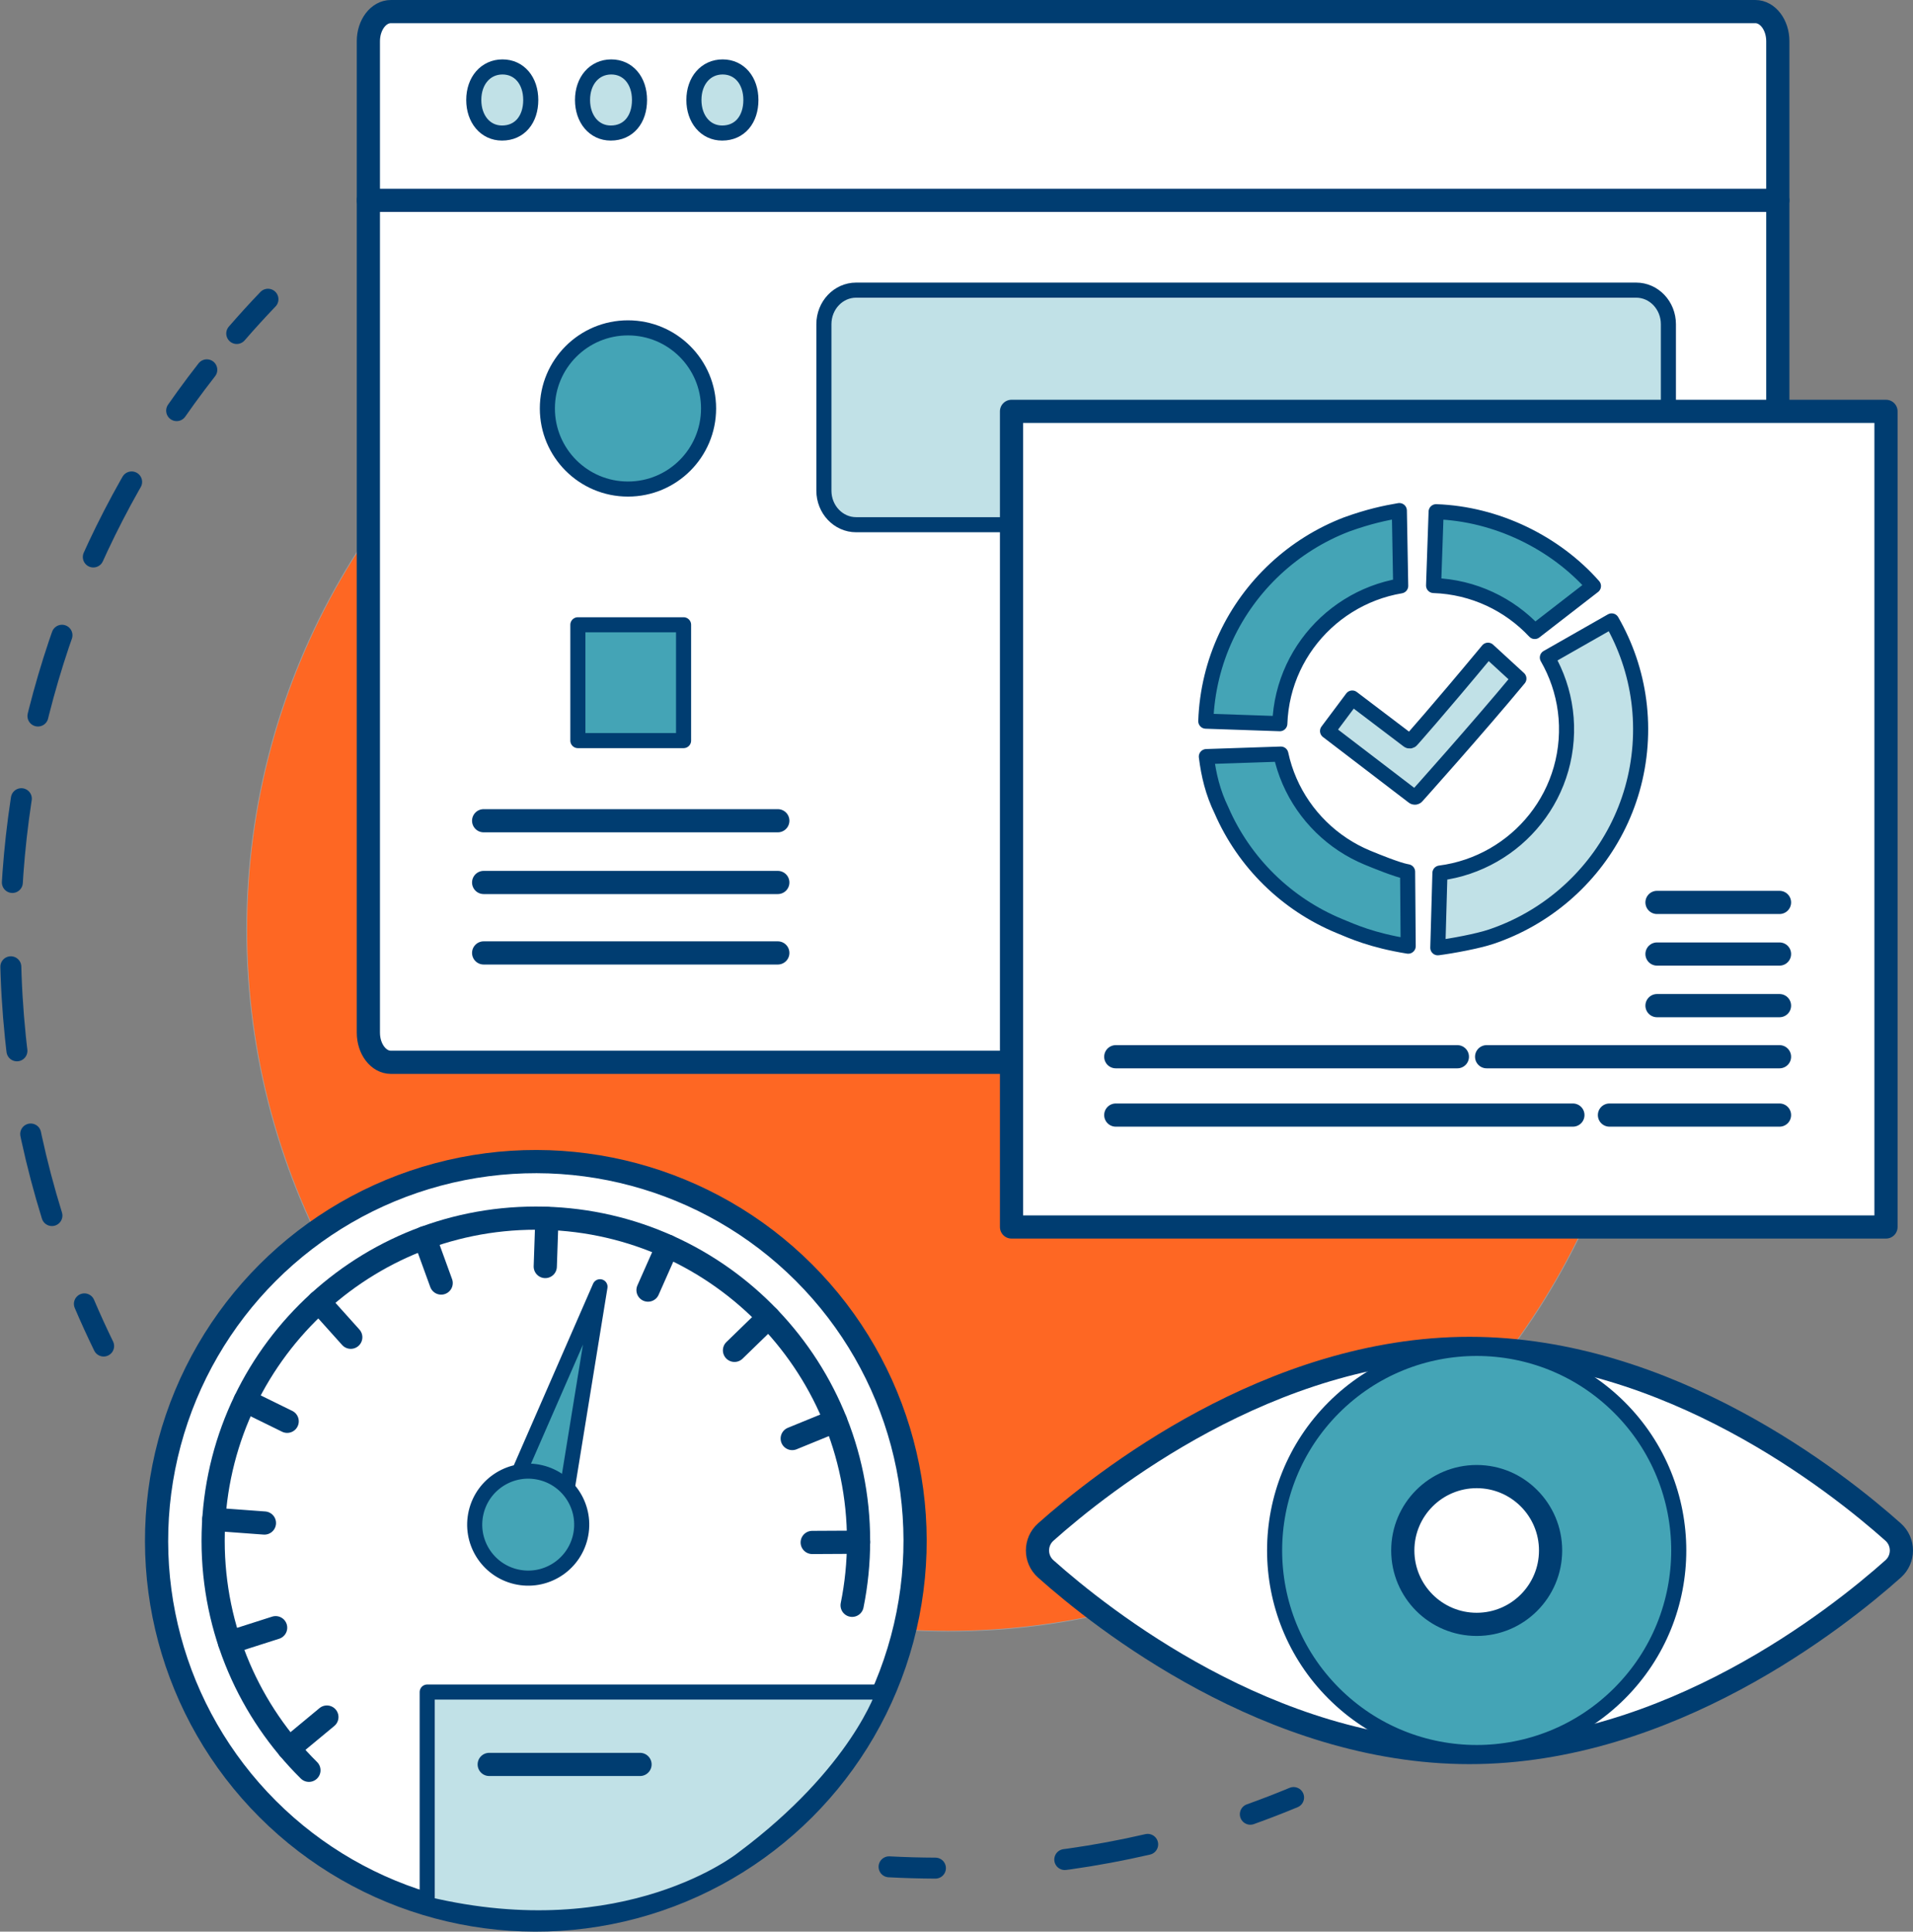 <?xml version="1.0" encoding="UTF-8"?>
<svg id="Attract_More_Visitors" data-name="Attract More Visitors" xmlns="http://www.w3.org/2000/svg" viewBox="0 0 2536.44 2561.35">
  <rect x="0" y="0" width="2536.44" height="2561.35" fill="#808080" stroke="none"/>
  <g>
    <circle cx="1257.39" cy="1232.72" r="930.24" fill="#fe6723" stroke-width="0"/>
    <circle cx="1257.39" cy="1232.72" r="930.24" fill="none" stroke="#9d9fa2" stroke-miterlimit="10"/>
  </g>
  <g>
    <g>
      <path d="M137.41,1784.84c-8.96-18.4-17.48-37.06-25.53-55.94" fill="none" stroke="#003d71" stroke-dasharray="0 0 111.81 111.81" stroke-linecap="round" stroke-linejoin="round" stroke-width="27.79"/>
      <path d="M68.87,1611.83c-41.97-135.2-61.15-280-53.23-429.63,13.85-261.7,108.54-499.95,258.58-691.83" fill="none" stroke="#003d71" stroke-dasharray="0 0 111.81 111.81" stroke-linecap="round" stroke-linejoin="round" stroke-width="27.79"/>
      <path d="M313.88,442.23c13.43-15.5,27.25-30.65,41.42-45.45" fill="none" stroke="#003d71" stroke-dasharray="0 0 111.81 111.81" stroke-linecap="round" stroke-linejoin="round" stroke-width="27.79"/>
    </g>
    <g>
      <path d="M1715.16,2383.49c-18.89,7.85-38.02,15.25-57.36,22.17" fill="none" stroke="#003d71" stroke-dasharray="0 0 111.81 111.81" stroke-linecap="round" stroke-linejoin="round" stroke-width="27.79"/>
      <path d="M1521.71,2445.61c-68.28,15.8-138.64,25.88-210.5,29.74" fill="none" stroke="#003d71" stroke-dasharray="0 0 111.81 111.81" stroke-linecap="round" stroke-linejoin="round" stroke-width="27.79"/>
      <path d="M1240.29,2477.11c-20.39-.07-40.89-.65-61.48-1.74" fill="none" stroke="#003d71" stroke-dasharray="0 0 111.81 111.81" stroke-linecap="round" stroke-linejoin="round" stroke-width="27.79"/>
    </g>
  </g>
  <g>
    <g>
      <g>
        <path d="M2327.32,1408.62H518.3c-16.5,0-29.88-17.59-29.88-39.29V54.66c0-21.7,13.38-39.29,29.88-39.29h1809.02c16.5,0,29.88,17.59,29.88,39.29v1314.68c0,21.7-13.38,39.29-29.88,39.29Z" fill="#fff" stroke="#003d71" stroke-linecap="round" stroke-linejoin="round" stroke-width="30.75"/>
        <line x1="488.42" y1="265.67" x2="2357.2" y2="265.67" fill="#fff" stroke="#003d71" stroke-linecap="round" stroke-linejoin="round" stroke-width="30.75"/>
        <g>
          <path d="M628.17,132.59c0-25.74,15.87-43.83,38.1-43.83s37.46,18.09,37.46,43.83-14.6,43.83-38.1,43.83c-22.23,0-37.46-18.78-37.46-43.83Z" fill="#c1e1e7" stroke="#003d71" stroke-linecap="round" stroke-linejoin="round" stroke-width="20"/>
          <path d="M772.37,132.59c0-25.74,15.87-43.83,38.1-43.83s37.46,18.09,37.46,43.83-14.6,43.83-38.1,43.83c-22.23,0-37.46-18.78-37.46-43.83Z" fill="#c1e1e7" stroke="#003d71" stroke-linecap="round" stroke-linejoin="round" stroke-width="20"/>
          <path d="M920.05,132.59c0-25.74,15.87-43.83,38.1-43.83s37.46,18.09,37.46,43.83-14.6,43.83-38.1,43.83c-22.23,0-37.46-18.78-37.46-43.83Z" fill="#c1e1e7" stroke="#003d71" stroke-linecap="round" stroke-linejoin="round" stroke-width="20"/>
        </g>
        <path d="M2169.39,695.76h-1034.26c-23.6,0-42.73-20.22-42.73-45.17v-220.71c0-24.95,19.13-45.17,42.73-45.17h1034.26c23.6,0,42.73,20.22,42.73,45.17v220.71c0,24.95-19.13,45.17-42.73,45.17Z" fill="#c1e1e7" stroke="#003d71" stroke-linecap="round" stroke-linejoin="round" stroke-width="20"/>
        <g>
          <g>
            <line x1="641.26" y1="1088.29" x2="1031.29" y2="1088.29" fill="#fff" stroke="#003d71" stroke-linecap="round" stroke-linejoin="round" stroke-width="30.75"/>
            <line x1="641.26" y1="1170.16" x2="1031.29" y2="1170.16" fill="#fff" stroke="#003d71" stroke-linecap="round" stroke-linejoin="round" stroke-width="30.75"/>
            <line x1="641.26" y1="1263.58" x2="1031.29" y2="1263.58" fill="#fff" stroke="#003d71" stroke-linecap="round" stroke-linejoin="round" stroke-width="30.75"/>
          </g>
          <rect x="766.19" y="828.46" width="140.16" height="153.57" fill="#44a4b6" stroke="#003d71" stroke-linejoin="round" stroke-width="20"/>
        </g>
        <rect x="1341.76" y="828.46" width="140.16" height="153.57" fill="#99f8ff" stroke="#003d71" stroke-linecap="round" stroke-linejoin="round" stroke-width="30.75"/>
        <g>
          <g>
            <line x1="1801.15" y1="1088.29" x2="2191.18" y2="1088.29" fill="#fff" stroke="#003d71" stroke-linecap="round" stroke-linejoin="round" stroke-width="30.75"/>
            <line x1="1801.15" y1="1170.16" x2="2191.18" y2="1170.16" fill="#fff" stroke="#003d71" stroke-linecap="round" stroke-linejoin="round" stroke-width="30.75"/>
            <line x1="1801.15" y1="1263.58" x2="2191.18" y2="1263.58" fill="#fff" stroke="#003d71" stroke-linecap="round" stroke-linejoin="round" stroke-width="30.75"/>
          </g>
          <rect x="1926.09" y="828.46" width="140.16" height="153.57" fill="#99f8ff" stroke="#003d71" stroke-linecap="round" stroke-linejoin="round" stroke-width="30.75"/>
        </g>
      </g>
      <circle cx="832.62" cy="541.61" r="106.87" fill="#44a4b6" stroke="#003d71" stroke-linejoin="round" stroke-width="20"/>
    </g>
    <g>
      <rect x="1341.17" y="545.45" width="1159.46" height="1081.51" fill="#fff" stroke="#003d71" stroke-linecap="round" stroke-linejoin="round" stroke-width="30.75"/>
      <g>
        <g>
          <path d="M2034.91,837.36c-33.66-35.96-81.05-59.14-134.13-60.96l3.38-97.86c80.14,2.75,157.88,40.97,208.59,98.53l-77.84,60.29ZM1857.18,776.85c-12.61,2.13-24.82,5.49-36.5,9.96-11.68,4.47-22.83,10.04-33.31,16.6-10.48,6.55-20.3,14.09-29.31,22.48-9.02,8.39-17.23,17.64-24.51,27.61-7.28,9.98-13.62,20.68-18.9,31.99-5.27,11.31-9.48,23.23-12.48,35.62-3,12.4-4.8,25.27-5.25,38.5l-24.54-.84-24.54-.84-24.54-.84-24.54-.84c.69-19.98,3.4-39.42,7.93-58.13,4.53-18.72,10.88-36.71,18.84-53.79,7.96-17.08,17.54-33.24,28.53-48.31,10.99-15.06,23.39-29.02,37-41.69s28.43-24.05,44.26-33.94c15.83-9.9,32.66-18.31,50.29-25.06,29.43-10.59,50.73-15.09,69.77-18.31l1.79,99.82Z" fill="#44a4b6" stroke="#003d71" stroke-linejoin="round" stroke-width="20"/>
          <path d="M1867.11,1254.62c-48.53-7.86-73.96-19.6-91.41-26.81-17.45-7.21-34.05-16.07-49.61-26.38-15.56-10.31-30.07-22.08-43.34-35.1-13.27-13.02-25.3-27.31-35.88-42.65-10.59-15.35-19.73-31.76-27.24-49.04-11.57-23.71-17.11-47.04-20.13-71.42l98.78-3.31c2.67,12.47,6.56,24.49,11.53,35.94,4.97,11.45,11.03,22.32,18.04,32.48,7.01,10.17,14.98,19.63,23.77,28.25,8.79,8.63,18.4,16.42,28.71,23.25,10.3,6.83,21.3,12.7,32.86,17.47,11.56,4.78,38.84,15.87,51.39,18.34l1.76.33.78,98.65Z" fill="#44a4b6" stroke="#003d71" stroke-linejoin="round" stroke-width="20"/>
          <path d="M2051.66,871.88l85.24-48.57c9.29,16.16,17.06,33.26,23.13,51.1,6.07,17.84,10.43,36.41,12.9,55.5,2.47,19.09,3.06,38.71,1.58,58.65-1.48,19.93-4.96,39.25-10.22,57.78-5.27,18.52-12.32,36.25-20.95,53-8.63,16.75-18.84,32.53-30.42,47.15-11.58,14.62-24.52,28.08-38.62,40.2-14.1,12.12-29.36,22.91-45.57,32.17-16.21,9.27-33.36,17.01-51.25,23.06-17.89,6.05-51.93,12.34-71.08,14.81l2.8-99.07c12.68-1.63,25.02-4.51,36.87-8.52,11.85-4.01,23.21-9.14,33.94-15.27,10.73-6.14,20.84-13.28,30.18-21.31,9.34-8.03,17.91-16.95,25.58-26.63,7.67-9.68,14.43-20.13,20.15-31.23,5.72-11.1,10.39-22.84,13.88-35.11,3.49-12.27,5.79-25.06,6.77-38.27.98-13.2.59-26.2-1.05-38.84-1.64-12.65-4.53-24.95-8.54-36.76-4.02-11.81-9.16-23.14-15.32-33.84Z" fill="#c1e1e7" stroke="#003d71" stroke-linecap="round" stroke-linejoin="round" stroke-width="20"/>
        </g>
        <g>
          <line x1="2197.01" y1="1196.6" x2="2359.45" y2="1196.6" fill="#fff" stroke="#003d71" stroke-linecap="round" stroke-linejoin="round" stroke-width="30.75"/>
          <line x1="2197.01" y1="1265.03" x2="2359.45" y2="1265.03" fill="#fff" stroke="#003d71" stroke-linecap="round" stroke-linejoin="round" stroke-width="30.75"/>
          <line x1="2197.01" y1="1333.46" x2="2359.45" y2="1333.46" fill="#fff" stroke="#003d71" stroke-linecap="round" stroke-linejoin="round" stroke-width="30.75"/>
        </g>
        <line x1="1971.11" y1="1401.22" x2="2359.45" y2="1401.22" fill="#fff" stroke="#003d71" stroke-linecap="round" stroke-linejoin="round" stroke-width="30.75"/>
        <line x1="1479.4" y1="1401.22" x2="1932.32" y2="1401.22" fill="#fff" stroke="#003d71" stroke-linecap="round" stroke-linejoin="round" stroke-width="30.75"/>
        <line x1="2133.98" y1="1478.57" x2="2359.45" y2="1478.57" fill="#fff" stroke="#003d71" stroke-linecap="round" stroke-linejoin="round" stroke-width="30.75"/>
        <line x1="1479.4" y1="1478.57" x2="2085.49" y2="1478.57" fill="#fff" stroke="#003d71" stroke-linecap="round" stroke-linejoin="round" stroke-width="30.75"/>
        <path d="M2013.89,899.78c-54.59,65.93-135.23,155.9-135.23,155.9-1.18,1.65-3.43,1.89-4.9.53l-113.56-86.87,32.75-43.77,73.91,56.07c1.47,1.36,3.72,1.12,4.9-.53,0,0,32.69-36.49,101.17-118.94l40.97,37.61Z" fill="#c1e1e7" stroke="#003d71" stroke-linecap="round" stroke-linejoin="round" stroke-width="20"/>
      </g>
    </g>
  </g>
  <g>
    <circle cx="710.46" cy="2043.12" r="502.85" transform="translate(-1236.62 1100.79) rotate(-45)" fill="#fff" stroke="#003d71" stroke-linecap="round" stroke-linejoin="round" stroke-width="30.75"/>
    <g>
      <line x1="383.03" y1="2318.58" x2="433.42" y2="2276.79" fill="#fff" stroke="#003d71" stroke-linecap="round" stroke-linejoin="round" stroke-width="30.75"/>
      <line x1="304.28" y1="2177.86" x2="365.47" y2="2158.3" fill="#fff" stroke="#003d71" stroke-linecap="round" stroke-linejoin="round" stroke-width="30.75"/>
      <path d="M409.61,2347.38c-78.43-77.56-127.03-185.24-127.03-304.26,0-236.32,191.57-427.89,427.89-427.89s427.89,191.57,427.89,427.89c0,29.28-2.94,57.88-8.54,85.5" fill="none" stroke="#003d71" stroke-linecap="round" stroke-linejoin="round" stroke-width="30.75"/>
      <line x1="283.47" y1="2014.57" x2="350.6" y2="2019.51" fill="#fff" stroke="#003d71" stroke-linecap="round" stroke-linejoin="round" stroke-width="30.75"/>
      <line x1="324.99" y1="1857.26" x2="380.75" y2="1884.63" fill="#fff" stroke="#003d71" stroke-linecap="round" stroke-linejoin="round" stroke-width="30.75"/>
      <line x1="422.92" y1="1726.22" x2="465.08" y2="1773.18" fill="#fff" stroke="#003d71" stroke-linecap="round" stroke-linejoin="round" stroke-width="30.75"/>
      <line x1="563.1" y1="1641.24" x2="584.94" y2="1701.31" fill="#fff" stroke="#003d71" stroke-linecap="round" stroke-linejoin="round" stroke-width="30.75"/>
      <line x1="725.15" y1="1615.52" x2="722.97" y2="1679.41" fill="#fff" stroke="#003d71" stroke-linecap="round" stroke-linejoin="round" stroke-width="30.75"/>
      <line x1="885.02" y1="1652.36" x2="859.19" y2="1710.67" fill="#fff" stroke="#003d71" stroke-linecap="round" stroke-linejoin="round" stroke-width="30.75"/>
      <line x1="1018.98" y1="1746.73" x2="973.86" y2="1790.55" fill="#fff" stroke="#003d71" stroke-linecap="round" stroke-linejoin="round" stroke-width="30.75"/>
      <line x1="1107.75" y1="1884.05" x2="1050.4" y2="1907.49" fill="#fff" stroke="#003d71" stroke-linecap="round" stroke-linejoin="round" stroke-width="30.75"/>
      <line x1="1138.42" y1="2044.95" x2="1076.9" y2="2045.27" fill="#fff" stroke="#003d71" stroke-linecap="round" stroke-linejoin="round" stroke-width="30.75"/>
    </g>
    <path d="M984.21,2464.98s-153.3,123.11-417.78,60.05v-281.4h605.3s-33.38,106.51-187.52,221.35Z" fill="#c1e1e7" stroke="#003d71" stroke-linecap="round" stroke-linejoin="round" stroke-width="20"/>
    <g>
      <polyline points="678.18 1975.08 795.54 1706.2 747.68 2000.94" fill="#44a4b6" stroke="#003d71" stroke-linejoin="round" stroke-width="20"/>
      <circle cx="700.36" cy="2021.74" r="70.94" transform="translate(-1428.21 2238.86) rotate(-76.72)" fill="#44a4b6" stroke="#003d71" stroke-linejoin="round" stroke-width="20"/>
    </g>
    <line x1="648.65" y1="2339.61" x2="848.6" y2="2339.61" fill="#fff" stroke="#003d71" stroke-linecap="round" stroke-linejoin="round" stroke-width="30.75"/>
  </g>
  <g>
    <path d="M2510.14,2031.5c14.56,12.99,14.56,35.82,0,48.81-74.07,66.08-297.58,243.53-561.81,243.53s-487.74-177.45-561.81-243.53c-14.56-12.99-14.56-35.82,0-48.81,74.07-66.08,297.58-243.53,561.81-243.53s487.74,177.45,561.81,243.53Z" fill="#fff" stroke="#003d71" stroke-linecap="round" stroke-linejoin="round" stroke-width="30.75"/>
    <circle cx="1957.93" cy="2055.9" r="267.93" transform="translate(-880.28 1986.63) rotate(-45)" fill="#44a4b6" stroke="#003d71" stroke-linejoin="round" stroke-width="20"/>
    <circle cx="1957.93" cy="2055.9" r="97.98" fill="#fff" stroke="#003d71" stroke-linecap="round" stroke-linejoin="round" stroke-width="30.75"/>
  </g>
</svg>